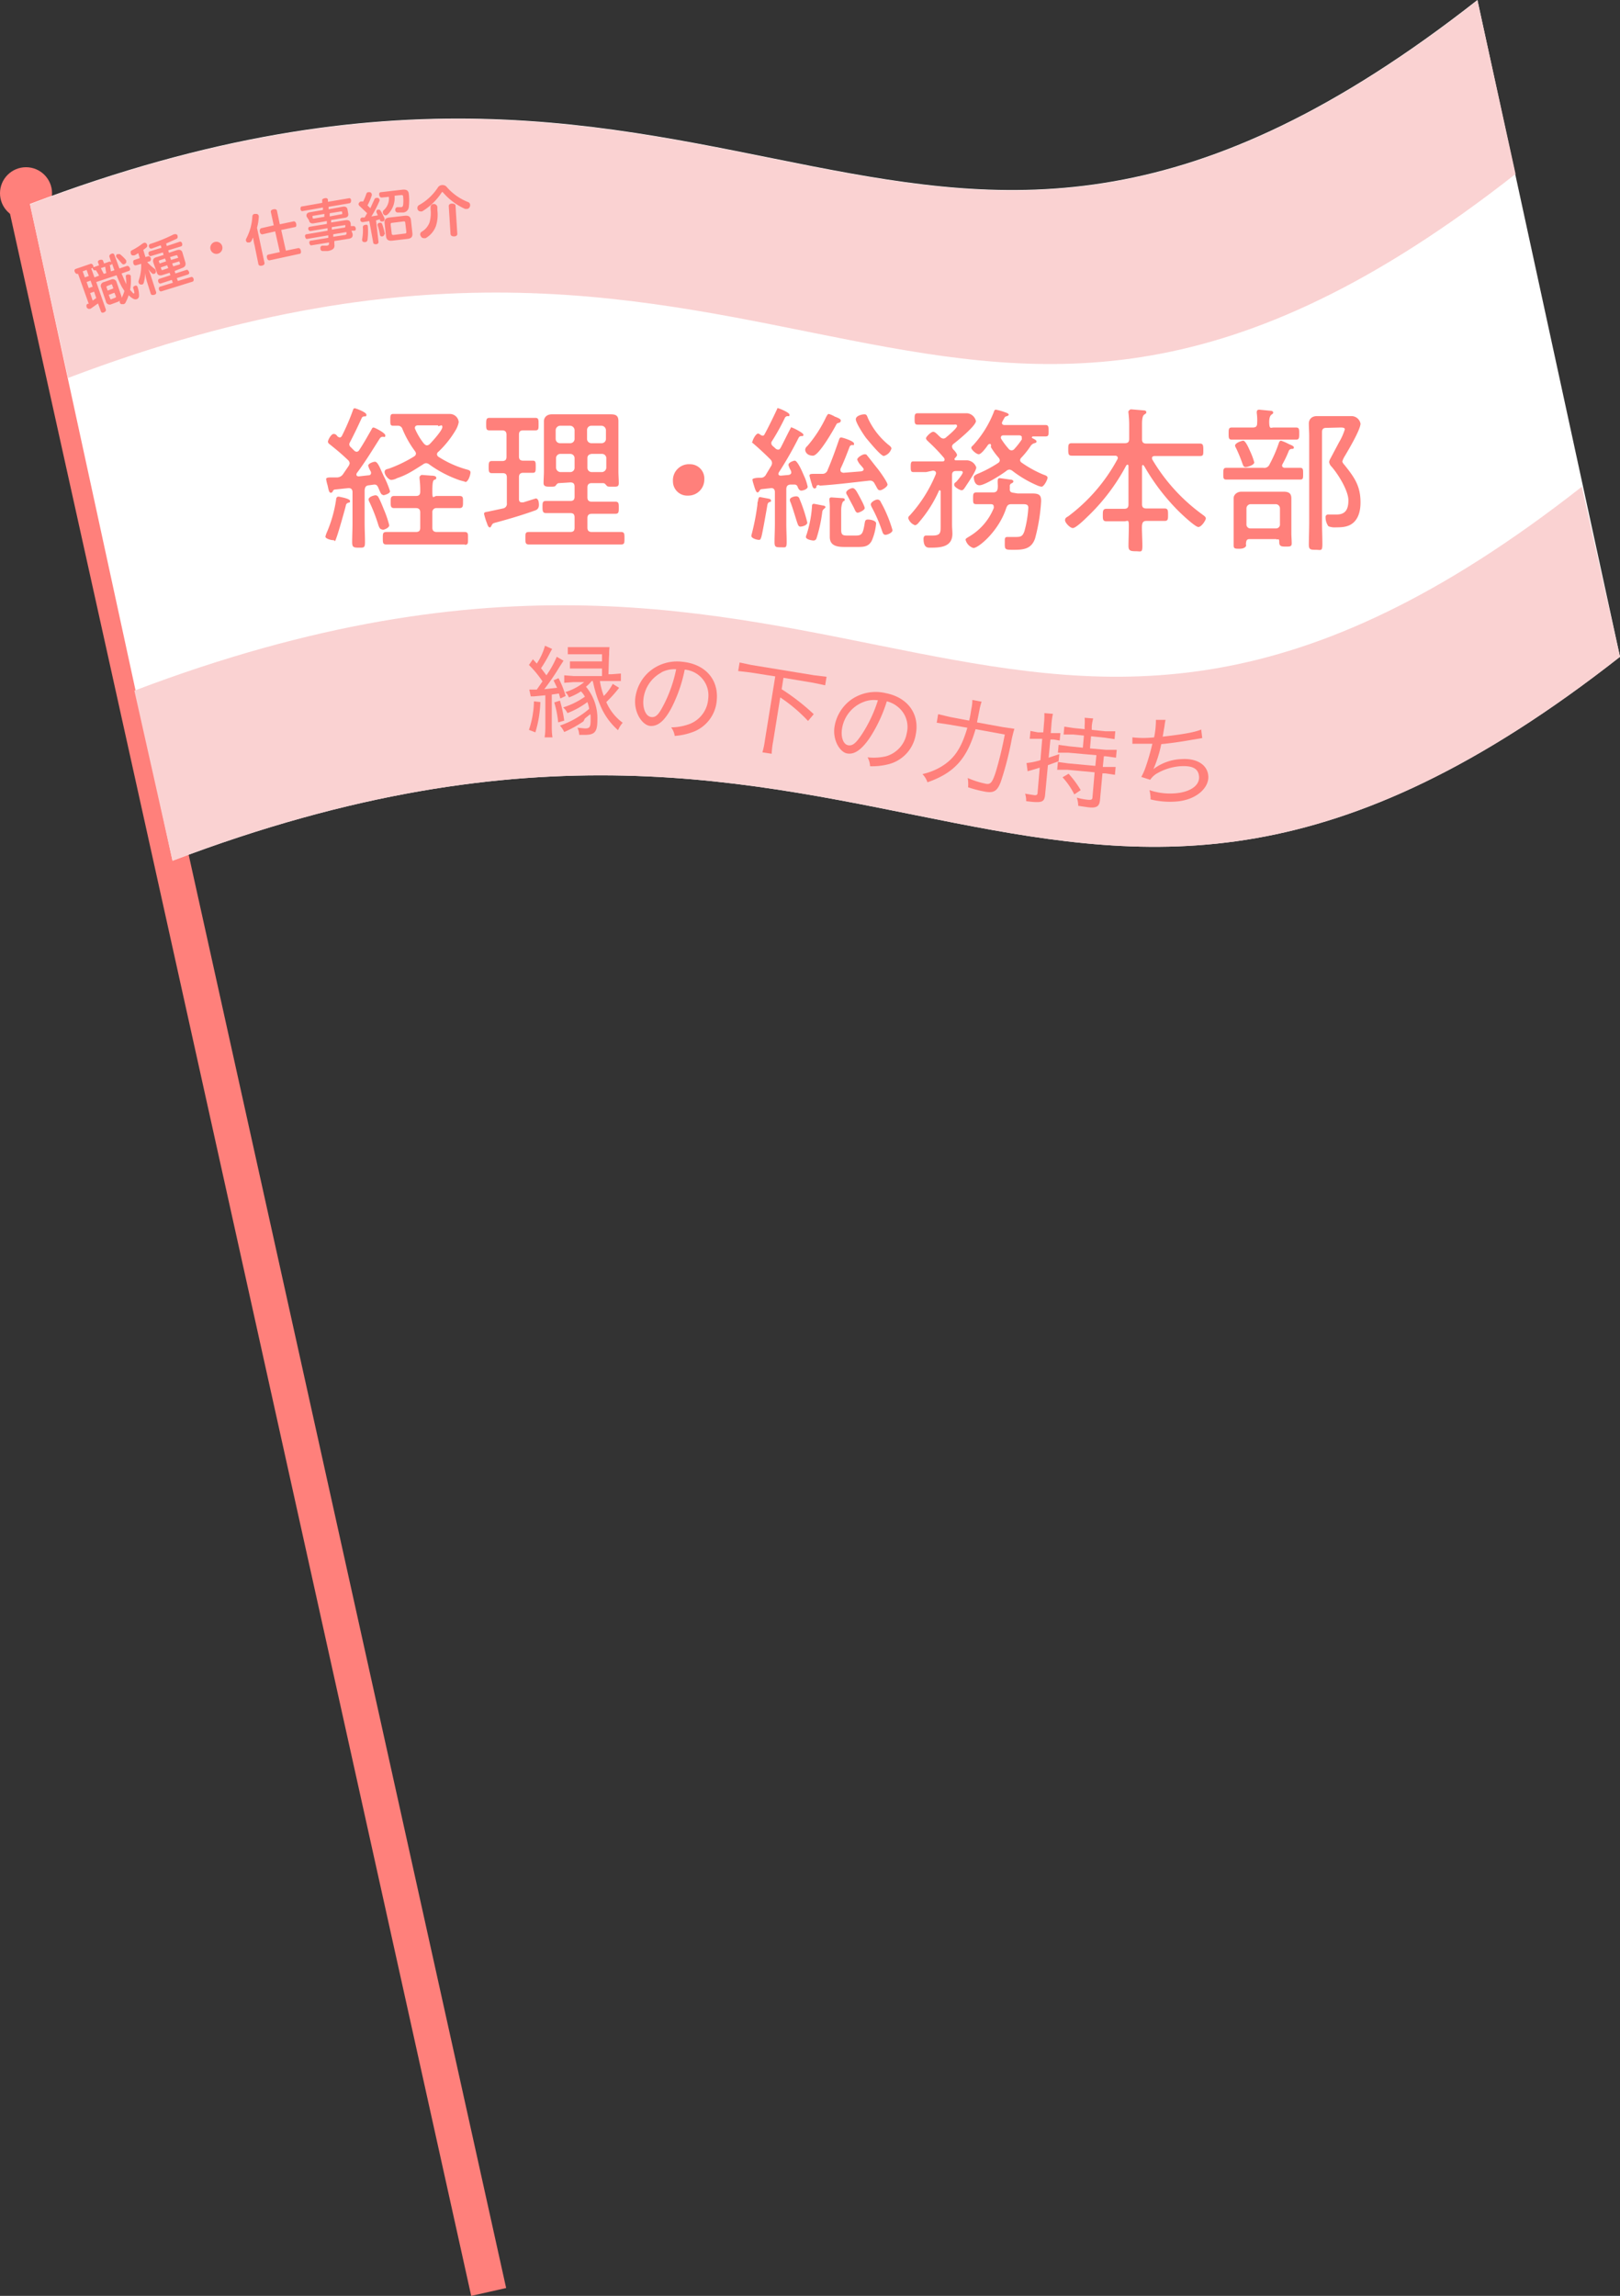 <svg id="レイヤー_1" data-name="レイヤー 1" xmlns="http://www.w3.org/2000/svg" viewBox="0 0 454.5 643.9">
  <rect x="0" y="0" width="454.5" height="643.9" fill="#333333" stroke="none"/>
  <defs>
    <style>
      .cls-1 {
        fill: #ff807b;
      }

      .cls-2 {
        fill: #fff;
      }

      .cls-3 {
        fill: #fad2d2;
      }
    </style>
  </defs>
  <title>acount_main_flag</title>
  <path class="cls-1" d="M2.4,58.1l9.8-2.2L142,641.7l-9.8,2.2Z"/>
  <circle class="cls-1" cx="7.3" cy="54.2" r="7.3"/>
  <g>
    <path class="cls-2" d="M48.4,241.4c203-77.1,246.7,67.9,406.1-57.2L414.5,0C255.1,125.1,211.4-19.9,8.4,57.2Z"/>
    <path class="cls-3" d="M19.1,106c203-77.1,246.7,67.9,406.1-57.2L414.5.1C255.1,125.2,211.4-19.8,8.4,57.3Z"/>
    <path class="cls-3" d="M454.5,184.2c-159.4,125.1-203-19.9-406.1,57.2L37.7,193.7c203-77.1,246.7,67.9,406.1-57.2Z"/>
    <g>
      <path class="cls-1" d="M151.6,196.9a32.7,32.7,0,0,1-1.4,8.5l-1.8-.7a26.5,26.5,0,0,0,1.4-8Zm-3.1-3.5h2.1l1.6-2.3a29.2,29.2,0,0,0-3.8-4.6l1.1-1.6,1.1,1.2a17.3,17.3,0,0,0,2.3-5l2,.9-.6,1.1a38.8,38.8,0,0,1-2.5,4.3l1.5,2a27.4,27.4,0,0,0,2.9-5.2l1.9,1.1-1.1,1.7a65.4,65.4,0,0,1-4.3,6.3l3.6-.4-1-2.1,1.4-.6a26.3,26.3,0,0,1,2,5l-1.5.7-.4-1.4-2,.3v9.2a20.3,20.3,0,0,0,.2,2.8h-2.2a20,20,0,0,0,.2-2.8v-9l-3.2.3h-.9Zm8.6,3.1a38.4,38.4,0,0,1,1.2,5.6l-1.7.5a28.7,28.7,0,0,0-1.1-5.6Zm6.6,5.8a31.6,31.6,0,0,1-5.4,3,7.3,7.3,0,0,0-1.2-1.8,25,25,0,0,0,8.2-4.7,11.2,11.2,0,0,0-.5-1.9,23.7,23.7,0,0,1-5.6,3.1,5.2,5.2,0,0,0-1.2-1.6,22.3,22.3,0,0,0,6.1-3,6.9,6.9,0,0,0-1.1-1.5,16.6,16.6,0,0,1-3.4,1.7,3.8,3.8,0,0,0-1-1.5,15.3,15.3,0,0,0,5.3-2.8h-3l-2.6.2v-2.1l2.6.2h8v-2.1h-9v-2h9v-2h-9.6v-2H171a17.3,17.3,0,0,0-.1,2.1c-.1,1.3-.1,3.1-.2,5.5h.8l2.7-.2v2.1h-5.9a21,21,0,0,0,1.1,4.2,13.7,13.7,0,0,0,2.5-3.4l1.8,1.1a35.3,35.3,0,0,1-3.6,4,14,14,0,0,0,4.6,5.8,7.3,7.3,0,0,0-1.3,2.1,18.9,18.9,0,0,1-5-7,32.2,32.2,0,0,1-1.7-5.1l-.4-1.7H166a11,11,0,0,1-1.6,1.6,13.8,13.8,0,0,1,3.2,9.3c0,3.3-.7,4.2-3.5,4.2h-1.6a5.2,5.2,0,0,0-.5-2l2.1.2c1.3,0,1.6-.3,1.6-2.4s0-.9-.1-1.6l-1.5,1.2Z"/>
      <path class="cls-1" d="M193.6,203a8.2,8.2,0,0,0,5.1-7.1,7.2,7.2,0,0,0-3.5-7.1,7.4,7.4,0,0,0-3.1-1,40.6,40.6,0,0,1-3.8,10.9c-1.9,3.5-3.7,5-5.8,4.9s-4.6-3.4-4.3-7.5a11.7,11.7,0,0,1,3.7-7.5,12,12,0,0,1,9.5-3c6.3.6,10.2,4.8,9.7,10.7a10.3,10.3,0,0,1-7,9.1,18.5,18.5,0,0,1-4.8,1,5.5,5.5,0,0,0-1-2.4A15.3,15.3,0,0,0,193.6,203Zm-8-14.4a9.6,9.6,0,0,0-5.1,7.7c-.2,2.5.7,4.6,2.2,4.8s2.3-1.1,3.6-3.6a38.3,38.3,0,0,0,3.4-9.8A7.9,7.9,0,0,0,185.5,188.6Z"/>
      <path class="cls-1" d="M210.5,188.6l-3.4-.4.4-2.4,3.3.7,17.7,2.9,3.4.4-.4,2.4-3.3-.7-8.4-1.4-.5,3.2a61,61,0,0,1,9,7l-1.6,1.9a44,44,0,0,0-7.8-6.6l-2,12.4a22,22,0,0,0-.4,3.4l-2.6-.4a22.3,22.3,0,0,0,.7-3.4l2.9-17.9Z"/>
      <path class="cls-1" d="M248.6,212.1a8.2,8.2,0,0,0,5.8-6.5,7.2,7.2,0,0,0-2.7-7.5,7.4,7.4,0,0,0-2.9-1.4,40.7,40.7,0,0,1-4.9,10.4c-2.3,3.3-4.3,4.6-6.3,4.2s-4.2-3.9-3.4-7.9a11.7,11.7,0,0,1,4.5-7.1,12,12,0,0,1,9.8-1.9c6.2,1.2,9.6,5.9,8.4,11.7a10.3,10.3,0,0,1-7.9,8.3,18.5,18.5,0,0,1-4.9.5,5.5,5.5,0,0,0-.7-2.5A15.3,15.3,0,0,0,248.6,212.1Zm-6.4-15.2a9.6,9.6,0,0,0-5.9,7.1c-.5,2.5.2,4.7,1.6,5s2.4-.8,4-3.2a38.2,38.2,0,0,0,4.4-9.4A7.9,7.9,0,0,0,242.2,196.9Z"/>
      <path class="cls-1" d="M281.2,203.9l3.4.5a31.5,31.5,0,0,0-.9,3.7,88.5,88.5,0,0,1-2.9,11.1c-1,2.7-2,3.3-4.6,2.8a34.3,34.3,0,0,1-4.6-1.2,10.4,10.4,0,0,0-.1-2.6,25.1,25.1,0,0,0,5,1.6c1.4.3,1.9-.3,2.9-3.4a104.3,104.3,0,0,0,2.5-10.4l-8.2-1.5c-2.4,8.3-6,12.3-13.5,14.9a6.2,6.2,0,0,0-1.4-2.3,17.8,17.8,0,0,0,5.3-2.1c3.6-2.2,5.6-5.1,7.3-10.9l-5.2-.9-3.4-.5.4-2.4,3.4.8,5.3,1c.2-.8.4-1.8.6-3.2a12.1,12.1,0,0,0,.3-2.6l2.6.5a14.1,14.1,0,0,0-.6,2.3l-.7,3.5Z"/>
      <path class="cls-1" d="M291,207.2h-2.1l.2-2.2,2.1.4h1.5l.2-2.6a19.9,19.9,0,0,0,.1-2.8l2.4.2a19.6,19.6,0,0,0-.4,2.8l-.2,2.6h2.7l-.2,2.1-1.7-.3h-.9l-.5,5.1,3-1-.2,2-3,1.1-.8,8.4c-.2,1.8-.8,2.1-3.5,1.9l-1.8-.2a6.7,6.7,0,0,0-.3-2.1l2.5.4c.7.1,1-.1,1-.7l.6-7-2.3.7-1.1.3-.3-2.3a20.8,20.8,0,0,0,3.9-.8l.5-6Zm8.7,3.9h-2.9l.2-2.2,2.9.4,3.9.4.3-3.4-3-.3h-2.7l.2-2.2,2.7.4,3,.3v-1a13.9,13.9,0,0,0,0-2.2l2.4.2a12.7,12.7,0,0,0-.4,2.2v1l3.9.4h2.7l-.2,2.2-2.7-.4-3.9-.4-.3,3.4,4.6.4h2.9l-.2,2.2-2.9-.4h-.5l-.3,3H313l-.2,2.2-2.7-.4h-.8l-.7,7.6c-.2,1.7-1,2.2-3.4,1.9l-2.7-.4a7.2,7.2,0,0,0-.4-2.3,17.2,17.2,0,0,0,3.1.6c1,.1,1.3-.1,1.3-.7l.6-7-7.6-.7h-2.9l.2-2.2,2.9.4,7.6.7.3-3Zm.1,5.9a28.2,28.2,0,0,1,3.4,4.6l-1.8,1.2a20.8,20.8,0,0,0-3.3-4.8Z"/>
      <path class="cls-1" d="M317.7,206.8a27.1,27.1,0,0,0,6.1,0,24.7,24.7,0,0,0,.5-4.9h2.7a15.5,15.5,0,0,0-.3,1.8c-.3,1.7-.3,1.8-.5,2.9,5.3-.6,9-1.2,10.8-2l.3,2.4-3,.5c-2.2.4-5.4.9-8.5,1.2a34.1,34.1,0,0,1-2.2,7h0a13.9,13.9,0,0,1,7.8-2.8c4.4-.3,7.4,1.6,7.6,4.8s-3.3,6.7-9.1,7.1a22.6,22.6,0,0,1-7.1-.6v-.5a14,14,0,0,0-.3-2.1,17.9,17.9,0,0,0,7.1.9c4.3-.3,7-2.2,6.8-4.7s-2.2-3.1-5.4-2.9a15.4,15.4,0,0,0-6.2,1.9,5.7,5.7,0,0,0-2.1,1.9l-2.5-.8a18,18,0,0,0,1.3-3,64.7,64.7,0,0,0,1.8-6.3h-5.6Z"/>
    </g>
    <g>
      <path class="cls-1" d="M97.7,141c-.5.2-.6.4-.7.9s-1.8,6.6-2.5,8.6-.4,1-1,1-2.2-.4-2.2-1a6.3,6.3,0,0,1,.4-1.2,36.8,36.8,0,0,0,2.6-9.2c0-.4.2-.8.6-.8h.2c1,.2,3.1.6,3.1,1.2S97.9,140.9,97.7,141Zm9.8-2.2c-.5,0-.7-.5-1.1-1.4l-.3-.7c-.3-.6-.5-.8-1.1-.8l-1.5.2c-.9.1-1.1.5-1.2,1.4v9.2c0,1.8.1,3.6.1,5.3s-.3,1.6-1.8,1.6-1.8-.2-1.8-1.6.1-3.6.1-5.3V138c0-.6-.3-1.1-1-1.1h-.2l-3.8.4a.7.7,0,0,0-.5.4c-.1.3-.3.5-.6.5s-.5-.3-.7-1.2l-.2-.9a12.1,12.1,0,0,1-.4-1.7c0-.4.4-.5,1.3-.5h1.8a2.1,2.1,0,0,0,1.7-1l1.5-2.2a1.9,1.9,0,0,0,.3-.8,1.4,1.4,0,0,0-.5-.9c-2-1.9-3-2.7-5.1-4.4a1,1,0,0,1-.5-.7c0-.5.9-2.2,1.6-2.2s.9.5,1.2.8l.5.2a.8.8,0,0,0,.6-.4,64.4,64.4,0,0,0,3.1-7.2c.1-.3.2-.6.5-.6s3.3,1.1,3.3,1.8-.4.4-.7.5a.7.7,0,0,0-.6.4c-1.1,2.4-2.2,4.7-3.4,7a1,1,0,0,0-.1.5,1.1,1.1,0,0,0,.4.7l1,1a1.1,1.1,0,0,0,.7.3.9.9,0,0,0,.7-.5c1.2-1.8,2.3-3.8,3.4-5.7.2-.4.3-.6.6-.6s3.3,1.5,3.3,2.2-.4.4-.6.4a1,1,0,0,0-.9.4c-2.1,3.3-4.1,6.6-6.5,9.8a.7.7,0,0,0-.1.4c0,.4.3.5.7.5l2.7-.3c.4,0,.7-.2.7-.7a1,1,0,0,0-.1-.4,6.1,6.1,0,0,1-.7-1.6c0-.6,1.4-1.1,1.9-1.1s1,.7,1.8,2.6l.6,1.3a26.7,26.7,0,0,1,1.8,4.3C109.6,138.4,107.8,138.9,107.5,138.9Zm-.2,9.7c-.7,0-.9-.6-1.1-1.1a47.9,47.9,0,0,0-2.5-6.5,2.5,2.5,0,0,1-.3-.8c0-.8,1.6-1.2,2-1.2a1,1,0,0,1,.8.6c.5.9,1.1,2.4,1.5,3.4a29,29,0,0,1,1.5,4.4C109.2,148.1,107.7,148.6,107.3,148.6Zm23.1,4.2h-22c-1,0-1-.5-1-1.8s0-1.7,1.1-1.7h8.2c.9,0,1.2-.4,1.2-1.2v-4.3c0-.8-.4-1.2-1.2-1.2h-6.1c-1,0-1-.6-1-1.7s0-1.7,1-1.7h6.1c.9,0,1.2-.4,1.2-1.2a26.7,26.7,0,0,0-.2-3.7c0-.1,0-.3,0-.4s.3-.6.7-.6l2.6.2c.6,0,1.4.1,1.4.6s-.2.4-.6.6-.5,1.1-.5,3.4.4,1.1,1.2,1.1h6.4c1.1,0,1,.6,1,1.7s0,1.7-1,1.7h-6.4a1.1,1.1,0,0,0-1.2,1.2v4.3c0,.8.4,1.2,1.2,1.2h7.8c1.1,0,1,.6,1,1.8S131.4,152.8,130.4,152.8Zm.1-17.6-1.5-.4a33,33,0,0,1-8.5-4.4,1.6,1.6,0,0,0-1-.4,1.8,1.8,0,0,0-.9.4c-2.4,1.5-4.4,2.9-7.2,3.8a3.9,3.9,0,0,1-1.6.5c-.8,0-1.9-1.4-1.9-2.2s.7-.8,1.3-1a38.1,38.1,0,0,0,7-3.4,1,1,0,0,0,.5-.8,1.4,1.4,0,0,0-.3-.7,28.6,28.6,0,0,1-3.5-6.2,1.3,1.3,0,0,0-1.4-.9h-1.2c-.8,0-.8-.4-.8-1.6s0-1.7.8-1.7h15.9a2.5,2.5,0,0,1,2.5,2.3,6.8,6.8,0,0,1-.9,2.3,27.6,27.6,0,0,1-4.8,6,.9.9,0,0,0-.4.7.9.9,0,0,0,.4.7,28.7,28.7,0,0,0,7.7,3.5c.7.2,1.3.3,1.3.9S131.4,135.2,130.5,135.2Zm-7.6-15.8h-5.7c-.4,0-.8.2-.8.7a.8.8,0,0,0,.1.4,18.4,18.4,0,0,0,2.5,4.1c.3.2.4.4.8.4a1.2,1.2,0,0,0,.8-.4c.7-.7,3.5-3.8,3.5-4.7S123.6,119.5,122.9,119.5Z"/>
      <path class="cls-1" d="M149.5,129.2c.8,0,.8.5.8,1.7s0,1.7-.8,1.7h-2.7c-.8,0-1.2.4-1.2,1.2V140c0,.5.2.9.8.9h.4l3.5-1.1c.8,0,.9,1.2.9,1.8s-.2,1.2-.9,1.5c-3.6,1.3-7.3,2.4-11,3.4-1.2.3-1.1.4-1.4.9s-.2.5-.5.5-.5-.3-.8-1.2a18.1,18.1,0,0,1-.8-2.6c0-.5.6-.5,1.1-.6l4.2-.9a1.3,1.3,0,0,0,1.1-1.5v-7.2c0-.9-.4-1.2-1.2-1.2H138c-.9,0-.9-.6-.9-1.7s0-1.7.9-1.7h2.9c.9,0,1.2-.4,1.2-1.2v-6.2c0-.8-.4-1.2-1.2-1.2h-3.6c-.9,0-.9-.5-.9-1.7s0-1.8.9-1.8h12.9c.9,0,.9.5.9,1.8s0,1.7-.9,1.7h-3.4c-.9,0-1.2.4-1.2,1.2V128c0,.9.4,1.2,1.2,1.2Zm7.3,6.3c-.4,0-.7.4-.9.7s-.7.3-1.6.3-1.8,0-1.8-1,.1-2.2.1-3.3V120.8c0-.9,0-1.8,0-2.7s.7-1.9,2.2-1.9h16.5c1.4,0,2.2.3,2.2,1.9s0,1.8,0,2.7v11.4c0,1.1.1,2.2.1,3.3s-.6,1-1.8,1-1.3,0-1.6-.3-.5-.7-1-.7h-3.2c-.8,0-1.2.4-1.2,1.2v2.8c0,.8.4,1.2,1.2,1.2h6.6c1,0,1,.5,1,1.7s0,1.7-1,1.7h-6.6c-.8,0-1.2.4-1.2,1.2V148c0,.8.4,1.2,1.2,1.2h8.2c1,0,1,.5,1,1.8s0,1.7-1,1.7H148.4c-1,0-1-.5-1-1.8s0-1.7,1-1.7H160c.9,0,1.2-.4,1.2-1.2v-2.9c0-.9-.4-1.2-1.2-1.2h-6.8c-.9,0-1-.5-1-1.7s0-1.7,1-1.7H160c.9,0,1.2-.4,1.2-1.2v-2.8c0-.9-.4-1.2-1.2-1.2Zm4.4-14.9a1.3,1.3,0,0,0-1.2-1.2h-2.9a1.3,1.3,0,0,0-1.2,1.2v2.5a1.2,1.2,0,0,0,1.2,1.2H160a1.2,1.2,0,0,0,1.2-1.2Zm-4,6.7a1.2,1.2,0,0,0-1.2,1.2v2.7a1.3,1.3,0,0,0,1.2,1.2H160a1.2,1.2,0,0,0,1.2-1.2v-2.7a1.2,1.2,0,0,0-1.2-1.2Zm11.6-3a1.2,1.2,0,0,0,1.2-1.2v-2.5a1.3,1.3,0,0,0-1.2-1.2h-2.9a1.2,1.2,0,0,0-1.2,1.2v2.5a1.2,1.2,0,0,0,1.2,1.2Zm-4,6.9a1.2,1.2,0,0,0,1.2,1.2h2.9a1.3,1.3,0,0,0,1.2-1.2v-2.7a1.2,1.2,0,0,0-1.2-1.2h-2.9c-.7.1-1.2.4-1.2,1.2Z"/>
      <path class="cls-1" d="M197.6,134.4A4.5,4.5,0,0,1,193,139a4,4,0,0,1-4.2-4,4.5,4.5,0,0,1,4.8-4.8A4,4,0,0,1,197.6,134.4Z"/>
      <path class="cls-1" d="M214.8,139.7c1,.2,1.5.2,1.5.7s-.2.3-.4.4-.5.2-.6.8-1.4,8.1-1.7,9-.4.8-.8.8-2-.4-2-1.1a1.6,1.6,0,0,1,.1-.5,67.1,67.1,0,0,0,1.6-8.3c0-.3,0-.6.1-.8s.1-1.3.6-1.3Zm-.9-17.5a.6.6,0,0,0,.6-.4c.9-1.6,2.6-5.1,3.3-6.6s.2-.7.5-.7,3.2,1.2,3.2,1.8-.3.4-.5.4a.9.9,0,0,0-.8.5,62.6,62.6,0,0,1-3.6,6.5.8.8,0,0,0-.2.6,1,1,0,0,0,.3.7l.9.8a1,1,0,0,0,.7.3c.4,0,.5-.2.7-.5s1.7-3.4,2.6-5.1.2-.6.5-.6,3.3,1.5,3.3,2-.3.4-.5.4a.9.9,0,0,0-.8.4,101.7,101.7,0,0,1-5.6,9.8,1,1,0,0,0-.1.4c0,.4.3.5.7.5l2.2-.2c.4-.1.7-.3.7-.7a1,1,0,0,0-.1-.4V132a5.8,5.8,0,0,1-.7-1.6c0-.7,1.4-1.2,1.8-1.2s1.2,1.1,2.2,3.4l.7,1.6a15.8,15.8,0,0,1,.7,2.3c0,.7-1.3,1.1-1.8,1.1s-.8-.5-1-1a.9.9,0,0,0-.9-.7h-1.2c-.8.1-1.1.5-1.1,1.4v9.6c0,1.7.1,3.3.1,5.1s-.3,1.5-1.7,1.5-1.7-.1-1.7-1.5.1-3.4.1-5.1V138c0-.6-.3-1.1-.9-1.1h-.2l-2.7.3c-.3.1-.3.1-.5.4s-.3.5-.6.5-.6-.7-.9-1.7l-.4-1.3c0-.2-.1-.4-.1-.6s.5-.5,2-.5h.3a1.6,1.6,0,0,0,1.5-.9l1.5-2.5a1.8,1.8,0,0,0,.2-.8,1.6,1.6,0,0,0-.5-1c-1.4-1.4-2.9-2.8-4.4-4.1s-.6-.4-.6-.8.9-2.3,1.6-2.3a1.3,1.3,0,0,1,.7.4Zm10.7,25.5c-.6,0-.7-.5-.9-1s-1.4-4.6-1.9-5.8a1.8,1.8,0,0,1-.2-.7c0-.7,1.2-1,1.8-1a.9.9,0,0,1,.9.7,42.2,42.2,0,0,1,2.2,6.7C226.4,147.4,225,147.7,224.5,147.7Zm9.8-30.8c.9.4,1.5.6,1.5,1.1a.7.7,0,0,1-.6.6c-.4.1-.5.1-.8.7s-4.7,8.5-6.4,8.5-2.2-1.1-2.2-1.7a1.5,1.5,0,0,1,.6-1,35.8,35.8,0,0,0,5.3-8.2c.2-.3.4-.8.7-.8A6.4,6.4,0,0,1,234.3,116.9Zm-3.4,24.9c.2,0,.6.2.6.4s-.3.4-.4.5-.4.3-.5.8a40.9,40.9,0,0,1-1.6,7.4.9.9,0,0,1-.8.7c-.5,0-2.2-.3-2.2-1a2.2,2.2,0,0,1,.2-.7,32.7,32.7,0,0,0,1.5-7.7c0-.5,0-.9.6-.9Zm-1.9-5.3c-.1.3-.3.5-.6.5s-.6-.5-.7-1.1a25.1,25.1,0,0,1-.7-2.5c0-.5.5-.5,1.4-.5h2.2a1.5,1.5,0,0,0,1.5-1.1c1.2-2.8,2.2-5.6,3.2-8.5.1-.3.2-.6.6-.6s3.6,1,3.6,1.7-.3.4-.5.4a.9.9,0,0,0-.7.4c-.8,2.1-1.6,4.2-2.6,6.3a1.2,1.2,0,0,0,0,.4c0,.5.4.6.8.7l5-.4c.4-.1.7-.2.7-.6a.8.8,0,0,0-.2-.4l-.5-.6a4.6,4.6,0,0,1-1.1-1.7c0-.6,1.5-1.5,2.1-1.5s.6.3.8.5,1.8,2.3,2.7,3.4,2.9,4,2.9,4.6-1.5,1.6-2.1,1.6-.7-.4-1.2-1.3l-.4-.7a1.3,1.3,0,0,0-1.2-.7h-.2c-4.6.5-9.2,1.1-13.9,1.4A.6.6,0,0,0,229,136.5Zm10.9,13.7c1.8,0,2.1-.4,2.6-3.5.1-.6.2-1,.9-1s2.3.3,2.3,1.1a15.4,15.4,0,0,1-1.2,4.8c-.9,1.8-2.4,1.8-4.1,1.8h-3.6c-2,0-4.1-.3-4.1-2.8,0-.6,0-1.2,0-1.8v-5.7a18.9,18.9,0,0,0-.1-2.7V140c0-.4.3-.5.6-.5l2.8.2c.3,0,.9,0,.9.4s-.2.4-.4.5-.6,1.1-.6,2.5v5.6c0,1.5.7,1.5,1.9,1.5Zm.7-6.4c-.5,0-.7-.4-1-1.1l-.3-.6-1.7-3.2a1.6,1.6,0,0,1-.3-.7c0-.7,1.3-1.3,1.8-1.3s.9.5,1.4,1.4,2,3.6,2,4.2S241,143.8,240.6,143.8Zm7.3-15.9c-.9,0-4.1-4-4.8-4.8s-3.1-4.5-3.1-5.5,1.7-1.4,2.4-1.4.7.4,1.1,1.3a21.1,21.1,0,0,0,5.6,7.2c.4.3.9.7.9,1.1A3.1,3.1,0,0,1,247.9,127.9Zm.5,22.1c-.7,0-.8-.5-1-1a41.4,41.4,0,0,0-2.9-6.7,2.8,2.8,0,0,1-.3-.8c0-.7,1.3-1.4,1.9-1.4a1,1,0,0,1,.9.7,31.7,31.7,0,0,1,1.6,3.2,36.6,36.6,0,0,1,1.7,4.7C250.4,149.4,249,150,248.4,150Z"/>
      <path class="cls-1" d="M259.8,132.4h-3.5c-.7,0-.8-.3-.8-1.5s.1-1.5.8-1.5h8.1c.4,0,.6-.1.6-.5a1.1,1.1,0,0,0-.1-.4,48,48,0,0,0-4.4-4.6c-.3-.3-.7-.6-.7-1s1.4-1.8,2-1.8,1.1.7,2,1.5a1.4,1.4,0,0,0,.9.4,1.2,1.2,0,0,0,.8-.4c.5-.4,3-2.5,3-3.1s-.6-.4-.9-.4H257.5c-.9,0-.9-.5-.9-1.6s0-1.6.9-1.6h13.8a2.8,2.8,0,0,1,2.5,2.2c0,1.3-5.1,5.5-6.3,6.4a1,1,0,0,0-.4.7,1.4,1.4,0,0,0,.5,1c.4.4.9,1.1.9,1.4s-.4.7-.6.9a.3.3,0,0,0-.1.3.3.3,0,0,0,.3.3h3.2a2.9,2.9,0,0,1,2.6,2c0,.9-2.1,4-2.7,4.9s-.9,1.5-1.4,1.5-2.1-.9-2.1-1.5.3-.6.6-.9,1.8-2.1,1.8-2.6-.6-.4-.9-.4h-1c-.7,0-1.1.3-1.1,1.1v13.9c0,.9.1,1.8.1,2.6,0,3.7-3.3,3.9-6.1,3.9-.7,0-2,.2-2-2.5,0-.5.2-.9.7-.9h1.8c2.4,0,2.3-.9,2.3-2.9v-9.5a.3.3,0,0,0-.3-.3c-.1,0-.2.1-.2.2a35.5,35.5,0,0,1-5.6,8.8c-.2.3-.7.8-1.1.8a3.1,3.1,0,0,1-1.9-2,1,1,0,0,1,.4-.7,39.2,39.2,0,0,0,7.3-11.5,1,1,0,0,0,.1-.4c0-.5-.4-.7-.9-.7Zm25.7,6h4.2c2.1,0,2.4.7,2.4,2.2a52.1,52.1,0,0,1-1.7,10.4c-1,2.9-3.1,3.2-5.9,3.2s-2.6,0-2.6-2.5c0-.6,0-1.1.7-1.1H285c1.4,0,1.9-.2,2.4-1.6a30.9,30.9,0,0,0,1.1-6.6c0-.9-.6-1-1.6-1h-3.1c-.9,0-1.2.3-1.5,1.1-2.1,6.5-7.8,11.2-9.2,11.2a3.3,3.3,0,0,1-2.2-2.3c0-.4.4-.5.8-.8a16.4,16.4,0,0,0,7.1-8.1,1,1,0,0,0,0-.4c0-.6-.4-.7-.9-.7h-4c-.9,0-.9-.4-.9-1.6s0-1.7,1-1.7h4.6c.8,0,1.2-.3,1.3-1.1s0-1.2,0-1.8,0-1.1.6-1.1l2.9.4c.3,0,.9.1.9.5s-.4.5-.6.6a.8.8,0,0,0-.4.7,5.9,5.9,0,0,1,0,.9c0,.7.3.9,1,1Zm-7.8-13.9a.8.8,0,0,0-.6.4c-.4.6-1.8,2.5-2.5,2.5s-2.1-1.3-2.1-1.8a.8.8,0,0,1,.4-.6,29.7,29.7,0,0,0,5.9-9.4c.1-.3.2-.7.6-.7a15.1,15.1,0,0,1,2.5.7c.6.2,1.1.4,1.1.7s-.5.4-.8.5-.4.4-.8,1.1a2.7,2.7,0,0,0-.3.7c0,.4.3.6.7.6h11.5c.8,0,.9.4.9,1.6s0,1.6-.9,1.6h-3.6l-.2.2v.2c.5.3,1.3.6,1.3,1s-.3.4-.6.5-.6.2-1,.7a23.6,23.6,0,0,1-2.6,3.3,1.1,1.1,0,0,0-.4.7c0,.4.2.6.5.8a31.9,31.9,0,0,0,6,3.3c.6.2,1.2.4,1.2.9s-1,2.5-1.7,2.5a4.7,4.7,0,0,1-1.3-.4,32.1,32.1,0,0,1-6.8-4,1.7,1.7,0,0,0-.9-.4,1.5,1.5,0,0,0-.9.4c-1.3,1-6,4-7.5,4s-1.6-2-1.6-2.3.5-.7,1.3-1a34.1,34.1,0,0,0,5.6-3,.9.9,0,0,0,.4-.7,1.4,1.4,0,0,0-.3-.7,19.6,19.6,0,0,1-2.2-3C278.1,124.7,278,124.5,277.7,124.5Zm9-1.8c0-.4-.4-.6-.7-.6h-4.5c-.4,0-.7.2-.7.6a.6.6,0,0,0,.1.4,21,21,0,0,0,2.1,2.8,1,1,0,0,0,1.6,0,20.3,20.3,0,0,0,2.1-2.7A1.3,1.3,0,0,0,286.6,122.7Z"/>
      <path class="cls-1" d="M320.7,130.4c-.2,0-.3.2-.3.4v10.6c0,.9.4,1.2,1.2,1.2h5.1c1,0,1,.6,1,1.8s0,1.7-1,1.7h-5.1c-.8,0-1.1.4-1.2,1.2s.1,3.8.1,5.8-.4,1.5-1.9,1.5-2-.2-2-1.5.1-3.8.1-5.7-.4-1.2-1.2-1.2h-5.1c-1,0-1-.6-1-1.7s0-1.8,1-1.8h5c.9,0,1.2-.4,1.2-1.2V130.7c0-.2-.1-.4-.3-.4l-.3.2a56.2,56.2,0,0,1-11.1,14.6c-.7.7-3.1,3-3.9,3s-2.2-1.5-2.2-2.2.6-.9.9-1.1a49,49,0,0,0,13.8-16,.6.6,0,0,0,.1-.4c0-.4-.4-.6-.7-.6H300.7c-.9,0-1-.4-1-1.7s0-1.8,1-1.8h14.9c.9,0,1.2-.4,1.2-1.2v-4c0-1.2-.1-2.4-.2-3.3s0-.3,0-.4.4-.6.7-.6l3.6.3c.3,0,.7.1.7.5s-.2.4-.6.7-.6,1.1-.6,2.7v4.2c0,.9.4,1.2,1.2,1.2h15c.9,0,1,.4,1,1.8s0,1.7-1,1.7H324c-.4,0-.8.1-.8.6a.9.9,0,0,0,.1.4,51.3,51.3,0,0,0,13.9,15.3c.5.4,1.1.7,1.1,1.2s-1.2,2.4-2.1,2.4-4.8-3.7-5.7-4.6a60,60,0,0,1-9.5-12.5Z"/>
      <path class="cls-1" d="M359.4,123.6a11.7,11.7,0,0,1,2.1.9c.9.4,1.5.6,1.5,1s-.3.4-.6.4a.9.9,0,0,0-.8.5,30.8,30.8,0,0,1-1.8,3.8.7.7,0,0,0-.1.4c0,.4.4.6.7.6h4.3c.9,0,.9.4.9,1.7s0,1.6-.9,1.6H344.1c-.9,0-.9-.4-.9-1.6s0-1.7.9-1.7h10.3a1.6,1.6,0,0,0,1.8-1,37.7,37.7,0,0,0,2.6-6C358.9,123.9,359.1,123.6,359.4,123.6Zm-2-3.7h6.2c.9,0,.9.5.9,1.7s0,1.7-.9,1.7h-18c-.9,0-.9-.5-.9-1.7s0-1.7.9-1.7h5.9c.9,0,1.2-.4,1.2-1.2a15.1,15.1,0,0,0-.1-2.8,1.5,1.5,0,0,1,0-.4c0-.5.4-.6.7-.6l3.1.3c.3,0,.8.1.8.5s-.3.4-.6.7-.6,1-.5,2.5S356.6,119.9,357.4,119.9Zm.7,31.3h-7.6c-.6,0-.8.3-.9.9s0,.6,0,.9-.5.9-1.8.9-1.7,0-1.7-1,0-1.8,0-2.8v-7.9c0-.8,0-1.7,0-2.5s.8-1.8,2.2-1.8h11.8c1.4,0,2.2.4,2.2,1.9s0,1.6,0,2.5v7.3c0,.8.1,1.9.1,2.8s-.5.9-1.7.9-1.8-.1-1.8-1.2S358.7,151.3,358.1,151.3ZM349.5,131c-.6,0-.7-.4-.9-.9a41.8,41.8,0,0,0-1.8-4.4,2.2,2.2,0,0,1-.3-.7c0-.8,1.9-1.4,2.3-1.4s1,.8,1.9,2.9a20,20,0,0,1,1.2,3.2C351.8,130.5,349.9,131,349.5,131Zm8.4,17.2a1.1,1.1,0,0,0,1.2-1.2v-4.4a1.2,1.2,0,0,0-1.2-1.2h-7a1.2,1.2,0,0,0-1.2,1.2V147a1.1,1.1,0,0,0,1.2,1.2ZM372.1,120c-.9,0-1.2.4-1.2,1.2v25.2c0,2.1.1,4.1.1,6.2s-.4,1.6-1.9,1.6-1.9-.1-1.9-1.5.1-4.2.1-6.2V122.2c0-1.1-.1-2.3-.1-3.4s.7-2.1,2.3-2.1h9.6a2.6,2.6,0,0,1,2.6,2.1c0,1.7-3.4,7.4-4.4,9.1a6,6,0,0,0-.7,1.5c0,.3.4.8.6,1,2.8,3.5,4.5,5.9,4.5,10.5,0,2-.4,4.1-1.8,5.5s-3.3,1.5-5,1.5a5,5,0,0,1-2.2-.3,4.2,4.2,0,0,1-.8-2.5.7.7,0,0,1,.8-.8H375c2.6,0,3.3-1.6,3.3-4s-2.4-6.7-4.7-9.4a2.3,2.3,0,0,1-.7-1.3,2.4,2.4,0,0,1,.2-.7l2.6-4.9a16.7,16.7,0,0,0,1.6-3.6c0-.5-.8-.5-1.2-.5Z"/>
    </g>
    <g>
      <path class="cls-1" d="M27,79.1l2.7,7.7c.1.3-.1.6-.5.8s-.8.1-.9-.3l-.8-2.2-2.1,1.5h-.2c-.3.1-.6,0-.9-.4V86a.6.6,0,0,1,.3-.8h.3l-3-8.4h-.1c-.3.1-.6-.1-.8-.5s-.1-.8.3-.9l4.1-1.4c.3-.1.6.1.8.6v.3h.2l1.4-.5-.3-.8c-.1-.3.1-.6.5-.7s.8-.1.9.2l.3.8,1.4-.5a.5.5,0,0,1,.6.2L30.7,72c-.1-.3.1-.6.5-.8s.8-.1.9.3l.6,1.6.8,2.2,2.1-.7c.3-.1.6.1.8.5s.1.8-.3.9l-2,.7,1.3,3a12.8,12.8,0,0,0-.1-2.1.5.5,0,0,1,.4-.6h.3a.6.6,0,0,1,.7.4v.3a15.3,15.3,0,0,1-.2,3.6l.9,1h.2s.1-.1.1-.2a6.1,6.1,0,0,0-.3-1.2.5.5,0,0,1,.4-.7h0a.5.5,0,0,1,.8.3h0a7,7,0,0,1,.4,2.6,1,1,0,0,1-.6.8,1.3,1.3,0,0,1-1-.1,5.6,5.6,0,0,1-1.3-1,13.2,13.2,0,0,1-.9,2.1.8.8,0,0,1-.5.4H34a.8.8,0,0,1-.4-.5.8.8,0,0,1,0-.5l-.4.3-1.9.7a1.1,1.1,0,0,1-1.6-.8l-1.3-3.8a1.1,1.1,0,0,1,.8-1.6l2-.7a1.1,1.1,0,0,1,1.5.7L34,82.9a1.3,1.3,0,0,1,.1.7,9.5,9.5,0,0,0,.8-2l-.7-1.1a31.6,31.6,0,0,1-1.5-3.3Zm-3.2-1.3,1.1-.4-.6-1.7-1.1.4Zm1.1,3,1.1-.4-.6-1.7-1.1.4ZM26,84.3l1-.7-.6-1.8-1.1.4Zm1.8-7a11.4,11.4,0,0,0-.9-1.5h-.2c-.3.1-.5-.1-.7-.5v-.2l-.3.2h-.1l.9,2.5Zm2-.7c-.1-.6-.2-1.2-.3-1.8l-1.2.4.8,1.6Zm2,4.3-.3-.9c-.1-.3-.2-.3-.4-.2l-1,.4c-.2.1-.3.2-.2.4l.3.9Zm-.9,2.8c.1.3.2.3.4.2l1-.4c.2-.1.3-.2.2-.4l-.4-1-1.6.6Zm1.2-7.9-.5-1.4-.2-.6a.4.4,0,0,1-.3.5h-.3a16.1,16.1,0,0,1,.3,1.8Zm1-4.5a.7.7,0,0,1,.7.1A11.6,11.6,0,0,1,35.4,73v.2a.6.6,0,0,1-.2.7l-.3.2a.6.6,0,0,1-.7-.2l-1.4-1.6-.2-.3a.7.7,0,0,1,.2-.7Z"/>
      <path class="cls-1" d="M38.8,71l-1,.6h-.2a.7.7,0,0,1-.9-.4V71a.6.6,0,0,1,.3-.8,17.9,17.9,0,0,0,3-1.9l.4-.2a.7.7,0,0,1,.7.2l.2.4a.7.7,0,0,1-.2.7l-.9.7.6,2,.7-.2c.4-.1.7.1.8.5s0,.8-.3.9l-.7.2a13,13,0,0,0,2.1,1.9.9.9,0,0,1,.3.5.7.7,0,0,1,0,.5.7.7,0,0,1-.4.4h-.5a8.2,8.2,0,0,1-1.2-1.3,14.2,14.2,0,0,1,.8,2.1l1.4,4.3c.1.4-.1.7-.6.8s-.8,0-.9-.3l-1.1-3.5a16.9,16.9,0,0,1-.5-2.4,9.4,9.4,0,0,1-.4,2.9.6.6,0,0,1-.4.4h-.5a.8.8,0,0,1-.5-.5.8.8,0,0,1,0-.6,12.4,12.4,0,0,0,.7-4.7l-1.4.4c-.4.1-.7-.1-.8-.6s0-.8.3-.9l1.5-.5Zm11.6-3.2c.3-.1.6.1.7.5s0,.7-.3.8l-3.6,1.1.2.7,2.1-.7c.9-.3,1.5-.1,1.7.7l.8,2.7c.2.8-.1,1.3-1,1.6L49,76l.2.7,3.1-1c.3-.1.5.1.7.5s0,.7-.3.8l-3.1,1,.3.8,3.7-1.1c.3-.1.6.1.7.5s0,.7-.3.8l-8.7,2.7c-.3.1-.6-.1-.7-.5s0-.7.3-.8l3.6-1.1-.3-.8-3.1,1c-.3.1-.6-.1-.7-.5s0-.7.3-.8l3.1-1-.2-.7-1.9.6c-.9.3-1.5.1-1.7-.7L43,73.6c-.2-.8.1-1.3,1-1.5l1.9-.6-.2-.7-3.3,1c-.3.1-.6-.1-.7-.5s0-.7.3-.8l3.3-1-.2-.7-2.5.9c-.4.1-.7-.1-.8-.5h0a.6.6,0,0,1,.4-.8,45.5,45.5,0,0,0,6.6-2.7h.2a.7.7,0,0,1,.8.3v.2a.6.6,0,0,1-.3.8l-2.9,1.3.2.7ZM44.8,73c-.2.1-.3.2-.2.4l.2.5,1.8-.6-.3-.8Zm2.1,1.4-1.8.6.2.6c.1.2.2.2.4.1l1.5-.5ZM48,72.9l2-.6-.2-.5c-.1-.2-.2-.3-.4-.2l-1.7.5Zm2.3,1.3c.2-.1.3-.2.2-.3l-.2-.6-2,.6.3.8Z"/>
      <path class="cls-1" d="M62.4,69.4a1.7,1.7,0,0,1-3.2.9,1.7,1.7,0,1,1,3.2-.9Z"/>
      <path class="cls-1" d="M71.4,68.7c-.2-.7-.3-1.4-.4-2.1l-.4.9a1,1,0,0,1-.6.5h-.6a.8.8,0,0,1-.4-.5.9.9,0,0,1,.1-.6,15,15,0,0,0,1.7-6.2.7.7,0,0,1,.6-.7h.4a.7.7,0,0,1,.8.6,1,1,0,0,1,0,.3,14.9,14.9,0,0,1-.5,3l2.1,9.8c.1.4-.2.7-.7.8s-.9,0-1-.4Zm12.2.9c.4-.1.7.2.8.7s0,.9-.4.9L75.7,73c-.4.1-.7-.2-.8-.7s0-.8.4-.9l3.2-.7-1.3-5.8-3.5.8c-.4.1-.7-.2-.8-.7s.1-.9.4-1l3.5-.8L76,59.5c-.1-.4.2-.7.7-.8s.9,0,1,.4l.8,3.8,3.8-.8c.4-.1.7.2.8.7s0,.9-.4.9l-3.8.8,1.3,5.8Z"/>
      <path class="cls-1" d="M98.9,65.5c.2.9-.2,1.4-1.3,1.5l-3.8.6v.8c.2,1.2-.3,1.7-1.8,2H90.5a.6.6,0,0,1-.6-.6.9.9,0,0,1,0-.2.6.6,0,0,1,.5-.7h1.3c.5-.1.6-.2.6-.6V68l-4.9.8c-.3.1-.5-.2-.6-.6s.1-.7.4-.7l4.9-.8v-.7l-5.9,1c-.3.1-.5-.2-.6-.6s.1-.7.4-.7l5.9-1V64l-4.8.8c-.3,0-.5-.2-.6-.5s.1-.7.4-.7l4.8-.8V62l-3.5.6c-.9.2-1.4-.1-1.5-.8L86,60.7c-.1-.7.2-1.1,1.1-1.2l3.5-.6v-.7l-5.7,1c-.3.1-.6-.2-.6-.6s.1-.7.4-.7l5.7-1v-.6c-.1-.4.2-.6.7-.7s.8,0,.9.4v.6l5.9-1c.3-.1.6.2.6.6s-.1.7-.4.8l-5.9,1v.7L96,58c.9-.2,1.4.1,1.5.8l.2,1.1c.1.7-.2,1.1-1.1,1.2l-3.7.6v.7l3.8-.6c1.1-.2,1.6.1,1.7,1v.6h.8c.3,0,.5.2.6.6s-.1.7-.4.7h-.8ZM88,60.5c-.3,0-.4.1-.3.3v.3c0,.2.2.2.4.2l2.9-.5V60Zm7.7-.4c.3,0,.4-.1.3-.3v-.3c0-.2-.2-.2-.4-.2l-3.1.5v.9Zm1.2,3.3c0-.3-.1-.3-.5-.2l-3.3.5v.7l3.7-.6Zm.2,1.7-3.6.6v.7l3.3-.5c.3-.1.4-.1.4-.4v-.4Z"/>
      <path class="cls-1" d="M103.6,62l-1.8.3h0c-.4,0-.7-.2-.7-.6h0a.6.6,0,0,1,.5-.7h.7l.7-1.2-2.1-2a.8.8,0,0,1-.3-.5.7.7,0,0,1,.2-.5.7.7,0,0,1,.5-.3h.6a16.8,16.8,0,0,0,.9-2.2.6.6,0,0,1,.6-.4h.4a.7.7,0,0,1,.5.6.6.6,0,0,1,0,.3,16.3,16.3,0,0,1-1.2,2.8l.2.2.6.6,1.1-2.4a.7.7,0,0,1,.6-.5h.4a.7.7,0,0,1,.5.6.7.7,0,0,1-.1.4,30.7,30.7,0,0,1-2.2,4.2l1.8-.3-.4-.9v-.2a.6.6,0,0,1,.3-.5h.3a.5.5,0,0,1,.5.2,14.3,14.3,0,0,1,1.2,2.3v.2a.6.6,0,0,1-.4.6h-.3a.5.5,0,0,1-.6-.3v-.3l-1.1.3.7,6.1c0,.3-.3.6-.7.6s-.8-.1-.8-.5Zm-.4,1.5h0a17.6,17.6,0,0,1-.1,3.8.7.7,0,0,1-.6.6h-.3a.6.6,0,0,1-.6-.5.9.9,0,0,1,0-.3,14.1,14.1,0,0,0,.2-3.4.6.6,0,0,1,.6-.6h0C102.9,62.9,103.2,63.1,103.2,63.5Zm4.6,2.2a.6.6,0,0,1-.5.6h-.1a.5.5,0,0,1-.6-.4,18.6,18.6,0,0,0-.7-2.8h0a.6.6,0,0,1,.5-.6h.2a.5.5,0,0,1,.6.3,18.4,18.4,0,0,1,.8,2.9Zm-.7-10.3c-.4,0-.6-.2-.7-.7s.1-.8.5-.8l6-.7c1.1-.1,1.7.2,1.8,1.2h0a15.3,15.3,0,0,1,0,3.6,1.7,1.7,0,0,1-1.7,1.6h-1.5a.7.7,0,0,1-.6-.6,1.3,1.3,0,0,1,0-.2.7.7,0,0,1,.5-.7h1.1c.4,0,.5-.2.6-.6a11,11,0,0,0,0-2.4c0-.3-.2-.4-.5-.4l-1.9.2a6.4,6.4,0,0,1-2,5.3l-.4.2a.8.8,0,0,1-.7-.3,1,1,0,0,1-.2-.5.8.8,0,0,1,.2-.6,4.4,4.4,0,0,0,1.5-3.8Zm.8,7.2c-.1-1,.3-1.5,1.4-1.6l4.3-.5c1.1-.1,1.6.3,1.7,1.3l.4,3.6c.1,1-.3,1.5-1.4,1.6l-4.3.5c-1.1.1-1.6-.3-1.7-1.3Zm5.7,2.9c.3,0,.4-.1.4-.5l-.3-2.5c0-.4-.2-.4-.5-.4l-3.2.4c-.3,0-.4.1-.4.5l.3,2.5c0,.3.2.4.5.4Z"/>
      <path class="cls-1" d="M124.1,53.8l-.2.2a17,17,0,0,1-5.5,5.3H118a.9.9,0,0,1-.8-.5,1,1,0,0,1-.1-.5.9.9,0,0,1,.5-.8,15,15,0,0,0,5.3-5,1.5,1.5,0,0,1,1.2-.6,1.5,1.5,0,0,1,1.2.5,15.2,15.2,0,0,0,6.1,4.3.9.9,0,0,1,.5.8,1.2,1.2,0,0,1-.1.5.9.9,0,0,1-.8.6h-.5a17.7,17.7,0,0,1-6.1-4.5Zm-1.4,4.3v.8a10.4,10.4,0,0,1-.4,4.5,6.5,6.5,0,0,1-2.9,3.4H119a.9.9,0,0,1-.9-.5,1,1,0,0,1-.2-.5.8.8,0,0,1,.4-.8,5.1,5.1,0,0,0,2.2-2.6,9.4,9.4,0,0,0,.3-3.7v-.7c0-.4.4-.8.9-.8S122.7,57.6,122.7,58.1Zm5.6,7.5c0,.4-.3.7-.9.7s-.9-.2-1-.6l-.5-7.9c0-.4.3-.7.9-.7s1,.2,1,.6Z"/>
    </g>
  </g>
</svg>
